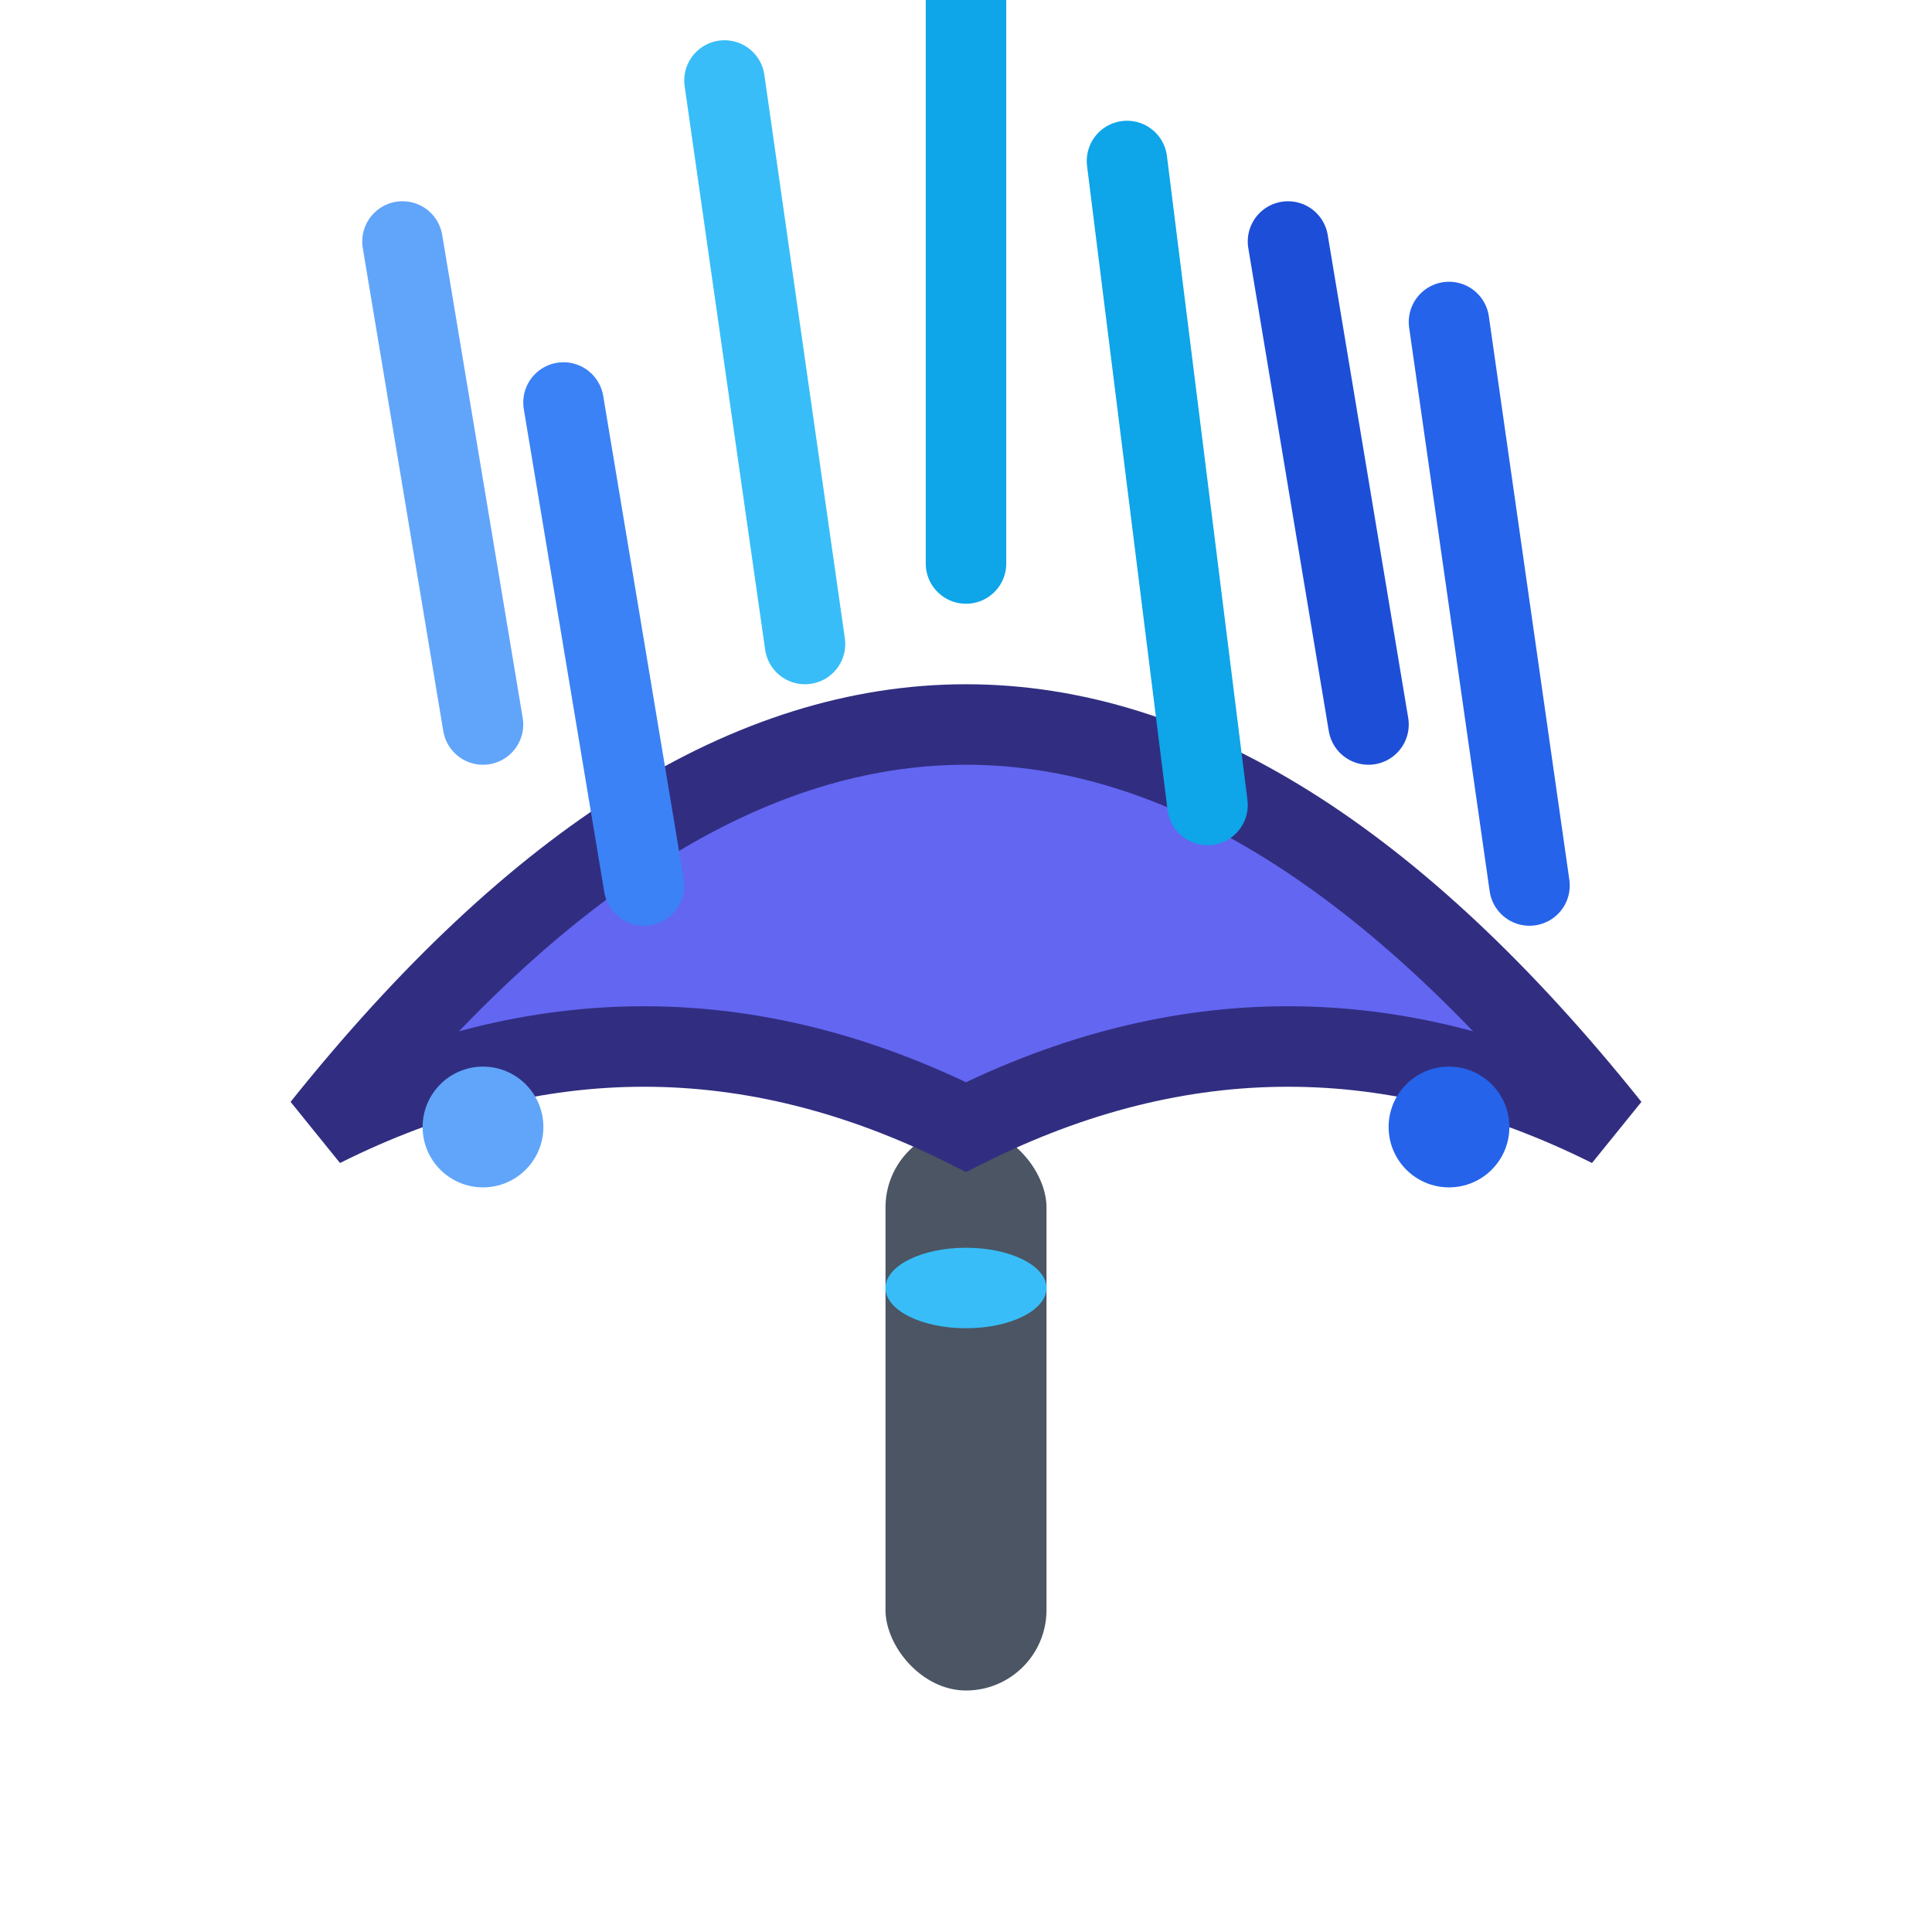 <svg viewBox="0 0 48 48" fill="none" xmlns="http://www.w3.org/2000/svg">
  <rect x="22" y="28" width="4" height="14" rx="2" fill="#4B5563"/>
  <path d="M8 28 Q24 8 40 28 Q32 24 24 28 Q16 24 8 28 Z" fill="#6366F1" stroke="#312E81" stroke-width="2"/>
  <g>
    <line x1="10" y1="6" x2="12" y2="18" stroke="#60A5FA" stroke-width="2" stroke-linecap="round"/>
    <line x1="18" y1="2" x2="20" y2="16" stroke="#38BDF8" stroke-width="2" stroke-linecap="round"/>
    <line x1="28" y1="4" x2="30" y2="20" stroke="#0EA5E9" stroke-width="2" stroke-linecap="round"/>
    <line x1="36" y1="8" x2="38" y2="22" stroke="#2563EB" stroke-width="2" stroke-linecap="round"/>
    <line x1="14" y1="10" x2="16" y2="22" stroke="#3B82F6" stroke-width="2" stroke-linecap="round"/>
    <line x1="32" y1="6" x2="34" y2="18" stroke="#1D4ED8" stroke-width="2" stroke-linecap="round"/>
    <line x1="24" y1="0" x2="24" y2="14" stroke="#0EA5E9" stroke-width="2" stroke-linecap="round"/>
    <circle cx="12" cy="28" r="1.5" fill="#60A5FA"/>
    <circle cx="36" cy="28" r="1.5" fill="#2563EB"/>
    <ellipse cx="24" cy="32" rx="2" ry="1" fill="#38BDF8"/>
  </g>
</svg> 